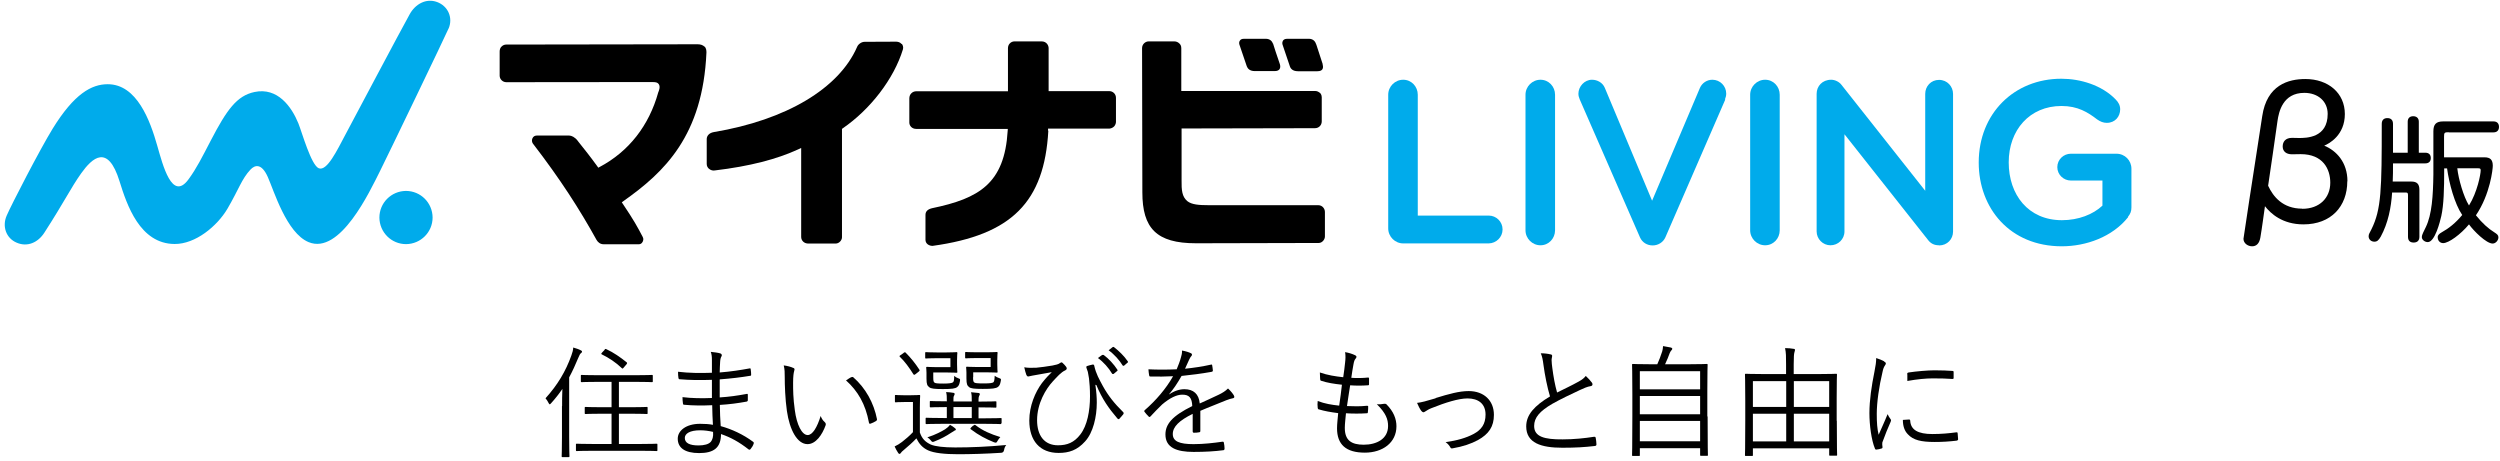 <?xml version="1.0" encoding="UTF-8"?>
<svg id="_レイヤー_1" data-name="レイヤー_1" xmlns="http://www.w3.org/2000/svg" viewBox="0 0 173.37 32">
  <defs>
    <style>
      .cls-1 {
        fill: #00abeb;
      }
    </style>
  </defs>
  <g>
    <path d="M38.98,28.15c0-.32,0-.78.02-1.18-.23.34-.49.67-.78.99-.05.06-.08.08-.1.08s-.04-.03-.07-.08c-.06-.13-.14-.24-.22-.34.84-.93,1.4-1.87,1.79-2.96.08-.21.13-.4.13-.56.2.06.37.11.52.19.07.03.09.05.09.1,0,.04-.03.08-.08.11s-.1.13-.18.32c-.19.46-.39.9-.63,1.35v4.14c0,.89.02,1.27.02,1.32,0,.06,0,.07-.06.07h-.41c-.06,0-.07,0-.07-.07,0-.04.02-.42.02-1.32v-2.15h.01ZM45.59,31.2c0,.07,0,.08-.07.08-.04,0-.33-.02-1.19-.02h-3.12c-.85,0-1.15.02-1.2.02-.06,0-.07,0-.07-.08v-.36c0-.06,0-.07.07-.07.05,0,.35.02,1.2.02h1.2v-2.1h-.67c-.8,0-1.07.02-1.11.02-.07,0-.08,0-.08-.07v-.35c0-.06,0-.07.08-.07.04,0,.31.02,1.11.02h.67v-1.76h-.9c-.84,0-1.12.02-1.16.02-.06,0-.07,0-.07-.07v-.36c0-.06,0-.07.07-.07.04,0,.32.02,1.16.02h2.52c.84,0,1.12-.02,1.16-.02.07,0,.08,0,.08.07v.36c0,.06,0,.07-.08.07-.04,0-.33-.02-1.16-.02h-1.11v1.76h.81c.8,0,1.06-.02,1.11-.02.06,0,.07,0,.07.07v.35c0,.06,0,.07-.07.07-.05,0-.31-.02-1.11-.02h-.81v2.1h1.41c.86,0,1.15-.02,1.19-.02.06,0,.07,0,.07.07v.36ZM41.92,24.25c.06-.07.08-.06.14-.03.48.22.97.56,1.39.9.05.04.05.07,0,.14l-.18.21c-.08.1-.1.11-.15.06-.4-.39-.92-.73-1.38-.95-.06-.03-.06-.05.02-.14l.18-.19h-.02Z"/>
    <path d="M49.39,28.1c-.65.03-1.33.03-1.94-.03-.07,0-.08-.03-.09-.1-.02-.11-.03-.31-.03-.43.62.08,1.38.09,2.04.06v-1.26c-.82.03-1.54.02-2.24-.04-.05,0-.07-.03-.08-.08-.02-.13-.03-.25-.03-.44.74.09,1.54.1,2.35.07v-.89c0-.24-.02-.39-.08-.56.28.03.51.06.67.11.09.03.12.13.08.19-.06.09-.09.22-.1.39-.02.27-.02.46-.03.74.77-.06,1.46-.17,2.06-.28.07-.02.08,0,.09.06.02.14.03.27.03.37,0,.07-.03.08-.06.08-.66.11-1.34.19-2.12.25v1.25c.65-.04,1.21-.12,1.86-.24.06-.02.08,0,.09.04v.41s-.03.08-.08.08c-.6.11-1.19.19-1.86.23,0,.52.03.96.06,1.47.76.21,1.55.57,2.25,1.09.04.03.06.07.03.14-.03.11-.13.27-.21.36-.04.05-.08.06-.13.03-.68-.53-1.25-.84-1.92-1.07,0,.94-.49,1.32-1.51,1.32s-1.49-.38-1.49-1c0-.55.57-1.03,1.55-1.03.34,0,.64.02.89.07-.03-.48-.04-.85-.05-1.34v-.02ZM48.55,29.84c-.71,0-1.06.23-1.06.53,0,.35.33.52.95.52.39,0,.71-.08.86-.26.1-.13.18-.34.15-.68-.3-.07-.59-.11-.89-.11h-.01Z"/>
    <path d="M55.02,25.51c.05.03.08.06.08.09,0,.04-.02.09-.03.15-.03.1-.07.34-.07.78,0,.54,0,1.05.12,1.92.13,1,.49,1.72.89,1.72.34,0,.66-.54.9-1.32.09.22.17.32.28.42.07.06.09.13.07.21-.24.68-.69,1.32-1.26,1.32-.71,0-1.24-.98-1.43-2.3-.12-.84-.15-1.8-.15-2.35,0-.32,0-.52-.07-.81.24.03.51.1.67.18h0ZM59.04,26.16c.05-.02.09-.03.13,0,.86.75,1.43,1.79,1.65,2.92,0,.06-.02.08-.06.11-.13.08-.24.14-.39.19-.06.02-.1,0-.11-.07-.24-1.29-.77-2.19-1.59-2.93.16-.11.29-.19.37-.23h0Z"/>
    <path d="M63.79,29.99c.15.44.38.66.76.84.31.13.89.2,1.69.2,1.08,0,2.29-.05,3.54-.17-.09.11-.13.23-.15.35-.02.11-.08.18-.19.19-1.1.07-2.13.1-3,.1-.92,0-1.67-.08-2.08-.27-.39-.18-.62-.45-.81-.83-.26.28-.55.53-.89.82-.1.08-.15.13-.18.18-.03.05-.07.08-.1.08s-.07-.02-.1-.08c-.08-.13-.17-.27-.24-.44.19-.09.34-.18.51-.31.24-.19.52-.42.76-.68v-2.09h-.61c-.43,0-.54.02-.57.02-.06,0-.07,0-.07-.08v-.36c0-.06,0-.07.07-.07.03,0,.14.02.57.02h.43c.44,0,.57-.02.61-.02.06,0,.07,0,.07.07,0,.04-.02.26-.02.79v1.75h0ZM62.65,24.48c.09-.06.1-.07.15-.03.35.35.66.73.96,1.19.03.05.02.07-.06.14l-.19.15c-.1.08-.13.08-.17.02-.29-.46-.6-.89-.94-1.21-.04-.04-.03-.06.06-.12l.19-.13h0ZM64.72,26.16c0,.25.02.32.08.37.06.05.19.07.62.07.39,0,.6-.03.67-.09.07-.07.08-.18.08-.44.08.07.18.13.3.17.12.04.12.05.1.2-.04.23-.09.32-.19.4-.13.11-.38.14-1,.14-.58,0-.83-.03-.94-.13-.13-.1-.19-.19-.19-.6v-.41c0-.19-.02-.28-.02-.33,0-.06,0-.07.08-.07.04,0,.2.02.6.02h1v-.62h-.96c-.51,0-.67.02-.72.02-.06,0-.07,0-.07-.07v-.3c0-.06,0-.07.07-.07.05,0,.2.02.72.02h.7c.47,0,.62-.02.67-.02.06,0,.07,0,.07.07,0,.04-.02.16-.02.49v.29c0,.35.02.47.02.51,0,.06,0,.07-.07.07-.04,0-.19-.02-.67-.02h-.93v.33ZM69.44,29.33c0,.07,0,.08-.07.08-.04,0-.33-.02-1.18-.02h-2.75c-.85,0-1.14.02-1.18.02-.06,0-.07,0-.07-.08v-.29c0-.06,0-.07.07-.07.04,0,.33.02,1.18.02h.22v-.76c-.79,0-1.06.02-1.11.02-.06,0-.07,0-.07-.08v-.29c0-.06,0-.07.07-.07.05,0,.31.02,1.11.02v-.05c0-.28,0-.4-.05-.59.2,0,.34.03.49.05.06,0,.1.03.1.07,0,.05,0,.08-.04.13-.04.07-.04.14-.04.28v.12h1.27v-.03c0-.3,0-.43-.05-.61.2.02.34.03.5.05.07,0,.11.04.11.08,0,.05-.02.07-.05.13-.03.06-.04.14-.04.25v.14h.03c.82,0,1.09-.02,1.14-.02.06,0,.07,0,.07.07v.29c0,.07,0,.08-.07.08-.05,0-.32-.02-1.14-.02h-.03v.76h.35c.85,0,1.14-.02,1.18-.02.06,0,.07,0,.07.07v.29l-.02-.02ZM66.17,29.88s-.17.11-.24.15c-.3.2-.66.4-1.12.58-.15.06-.16.06-.27-.08-.06-.08-.14-.15-.23-.2.59-.19,1-.42,1.23-.56.14-.09.25-.19.34-.31.12.06.23.14.33.22.05.03.08.08.08.11s-.05.07-.11.08h-.01ZM67.39,28.23h-1.27v.76h1.27v-.76ZM67.48,26.16c0,.24.02.31.08.36.06.05.19.07.69.07.41,0,.57-.03.64-.08.06-.06.08-.18.09-.45.09.07.21.13.31.16.14.05.14.06.11.21-.04.23-.09.32-.19.4-.14.11-.4.14-1.06.14-.59,0-.84-.03-.95-.13-.12-.1-.18-.19-.18-.6v-.41c0-.19-.02-.28-.02-.33,0-.06,0-.07.07-.07.05,0,.2.02.62.02h1.01v-.62h-.98c-.52,0-.67.02-.71.02-.07,0-.08,0-.08-.07v-.3c0-.06,0-.07.08-.07.04,0,.19.02.71.02h.72c.47,0,.62-.02.67-.02.06,0,.07,0,.07.07,0,.04-.02.16-.02.49v.29c0,.35.02.47.02.51,0,.06,0,.07-.07.07-.05,0-.19-.02-.67-.02h-.95v.34ZM67.51,29.52c.08-.08.09-.07.15-.03.49.38,1.03.61,1.71.82-.08.08-.14.18-.19.26-.08.15-.1.15-.25.1-.56-.23-1.05-.48-1.59-.89-.05-.03-.07-.05,0-.13l.15-.14h.02Z"/>
    <path d="M75.96,26.67c.08.56.1.91.1,1.26,0,.97-.25,2.07-.81,2.68-.55.61-1.11.8-1.84.8-1.3,0-2.03-.85-2.03-2.25,0-1.01.41-1.97.88-2.6.3-.38.49-.57.68-.75-.43.08-.85.15-1.35.24-.14.02-.23.06-.29.06-.04,0-.09-.04-.12-.1-.04-.11-.11-.34-.15-.54.23.05.57.04.84.03.31-.03.7-.08,1.11-.15.25-.05.41-.08.54-.18.07-.05.12-.06.17,0,.09.08.17.17.24.26.08.11.06.19-.05.25-.3.13-.57.45-.87.77-.48.52-1.09,1.52-1.09,2.69,0,1.07.51,1.74,1.45,1.74.64,0,1.12-.19,1.55-.75.48-.62.67-1.64.67-2.65,0-.51-.03-.92-.07-1.24-.03-.18-.06-.33-.08-.45-.03-.08-.06-.16-.09-.26-.03-.09-.02-.13.05-.15.1-.03.26-.08.38-.1.06,0,.09.02.1.07.13.59.35.95.6,1.42.37.67.79,1.2,1.41,1.81.05.05.04.1,0,.16-.08.1-.16.19-.26.3-.05.05-.1.03-.15-.03-.59-.69-1.05-1.34-1.45-2.31h-.04l-.03-.03ZM76.46,24.62s.05-.02.08,0c.34.24.71.65.95,1.02.02.03.02.07-.02.09l-.24.2s-.08.03-.11-.02c-.23-.39-.6-.81-.98-1.08l.31-.23v.02ZM77.16,24.07s.06-.03.09,0c.34.26.72.63.96.99.03.04.02.07-.03.1l-.23.2s-.07.03-.1-.02c-.21-.35-.57-.76-.97-1.05l.27-.21h0Z"/>
    <path d="M83.24,29.88c0,.07-.02.09-.09.1-.08.02-.25.03-.36.03-.05,0-.08-.04-.08-.1v-1.21c-.93.46-1.38.89-1.38,1.4s.46.7,1.44.7c.7,0,1.39-.08,2.01-.17.04,0,.08,0,.09.06.03.13.05.3.05.41,0,.08-.03.11-.07.12-.6.08-1.29.12-2.08.12-1.18,0-1.95-.3-1.95-1.21,0-.71.46-1.28,1.86-1.97-.02-.57-.21-.8-.71-.79-.36,0-.84.22-1.38.68-.3.29-.51.51-.8.82-.05.06-.08.06-.13.02-.08-.08-.23-.24-.29-.33-.03-.05-.03-.07.02-.12.77-.67,1.47-1.48,1.96-2.35-.52.03-1.04.03-1.57.02-.07,0-.08-.03-.09-.08-.02-.1-.04-.29-.05-.42.62.03,1.27.03,1.96,0,.1-.25.22-.53.3-.84.04-.14.08-.27.07-.46.25.04.49.12.63.19.08.04.08.13.02.19-.03.03-.08.09-.15.24-.1.21-.18.39-.29.64.59-.06,1.2-.15,1.78-.28.07-.02.08-.02.1.03.02.12.04.24.05.37,0,.06-.02.08-.11.1-.67.12-1.38.21-2.06.28-.29.51-.56.91-.86,1.26v.02c.36-.25.73-.36,1.06-.36.62,0,1,.33,1.06.99.41-.19.89-.4,1.32-.61.25-.12.46-.25.64-.43.19.17.36.39.41.49.07.13,0,.18-.08.19-.1.02-.27.06-.46.14-.64.27-1.17.46-1.79.73v1.42-.03Z"/>
    <path d="M93.26,29.68c0,.86.46,1.16,1.31,1.16.91,0,1.69-.41,1.69-1.3,0-.45-.14-.88-.78-1.51.2.02.34,0,.52-.03.06,0,.1,0,.14.03.51.51.7,1.03.7,1.53,0,1.14-.96,1.83-2.19,1.83-1.32,0-1.93-.57-1.93-1.69,0-.3.05-.69.08-1.05-.54-.07-.94-.14-1.34-.26-.04,0-.07-.03-.08-.11-.02-.15-.02-.32,0-.47.51.19.94.26,1.49.32.08-.52.14-1.01.19-1.45-.55-.06-1-.13-1.43-.27-.06-.02-.07-.03-.08-.11,0-.13-.02-.3-.02-.47.54.19,1.07.27,1.62.33.07-.46.09-.66.13-1.02.03-.24.04-.48,0-.72.25.04.52.13.66.2.08.03.13.08.13.13,0,.04-.03.08-.06.12-.07.08-.11.17-.15.4-.06.33-.1.57-.15.93.37.03.8.02,1.18-.02.03,0,.05.02.05.07v.39c0,.07-.03.08-.08.08-.4.03-.87.03-1.23,0-.07.41-.14.93-.22,1.44.47.02.92.03,1.37-.02.08,0,.1,0,.1.06,0,.09,0,.27-.02.37,0,.08-.03.09-.08.09-.44.03-.97.03-1.44,0-.03.34-.08.74-.08,1v.02Z"/>
    <path d="M99.57,27.6c.91-.28,1.63-.48,2.28-.48,1.05,0,1.75.65,1.75,1.65,0,.81-.35,1.33-1.11,1.75-.46.25-1.04.45-1.75.57-.09.02-.13,0-.17-.08s-.16-.24-.32-.35c.8-.11,1.42-.29,1.93-.56.55-.29.84-.69.84-1.35,0-.75-.5-1.12-1.25-1.12-.62,0-1.54.29-2.49.67-.21.08-.32.16-.4.21-.06.03-.12.08-.16.08-.05,0-.1-.03-.15-.09-.11-.14-.22-.37-.3-.56.33-.04.62-.12,1.29-.32v-.02Z"/>
    <path d="M107.54,24.57c.07.02.1.07.1.11,0,.08-.04.16-.04.3,0,.19.03.35.05.54.08.61.18,1.17.33,1.7.5-.25,1-.48,1.5-.76.27-.15.37-.24.49-.39.17.16.32.32.43.47.07.1.05.22-.1.24-.21.03-.49.15-.74.27-.62.29-1.34.63-1.92.96-.85.5-1.25.94-1.25,1.53,0,.75.71.94,1.98.93.78,0,1.54-.08,2.17-.18.08,0,.1,0,.12.08.03.13.04.29.05.44,0,.08-.03.11-.12.12-.69.08-1.3.12-2.24.12-1.46,0-2.51-.32-2.51-1.48,0-.81.57-1.43,1.65-2.08-.19-.62-.36-1.49-.45-2.16-.05-.39-.09-.6-.19-.83.25,0,.51.03.69.08h0Z"/>
    <path d="M118.42,28.88c0,2.24.02,2.63.02,2.67,0,.05,0,.06-.07.06h-.4c-.06,0-.07,0-.07-.06v-.47h-4.18v.48c0,.05,0,.06-.07.06h-.4c-.06,0-.07,0-.07-.06s.02-.44.02-2.67v-1.56c0-1.57-.02-1.97-.02-2.02,0-.06,0-.07.07-.07.05,0,.35.02,1.18.02h.5c.13-.29.23-.55.34-.89.03-.09.05-.23.06-.37.19.03.4.07.54.1.07.02.1.06.1.09,0,.04-.03.07-.05.09-.06.07-.1.13-.13.21-.09.24-.17.46-.32.77h1.7c.83,0,1.13-.02,1.18-.02.06,0,.07,0,.07.07,0,.04-.02.45-.02,1.82v1.75h.02ZM117.9,25.74h-4.18v1.26h4.18v-1.26ZM117.9,27.46h-4.18v1.27h4.18v-1.27ZM117.9,29.19h-4.18v1.41h4.18v-1.41Z"/>
    <path d="M127.38,29.19c0,1.97.02,2.3.02,2.35s0,.06-.07.06h-.41c-.06,0-.07,0-.07-.06v-.45h-5.29v.46c0,.06,0,.07-.07.07h-.41c-.06,0-.07,0-.07-.07,0-.04.02-.37.02-2.36v-1.41c0-1.4-.02-1.75-.02-1.79,0-.06,0-.07.07-.07.05,0,.34.02,1.19.02h1.59v-.66c0-.56,0-.81-.07-1.14.22,0,.42.02.59.05.06,0,.1.03.1.08s-.03.09-.04.16c-.03.1-.05.3-.05.84v.67h1.74c.85,0,1.14-.02,1.19-.02.06,0,.07,0,.07.07,0,.04-.02.39-.02,1.63v1.56h.01ZM123.87,26.43h-2.31v1.79h2.31v-1.79ZM123.87,28.69h-2.31v1.92h2.31v-1.92ZM126.85,26.43h-2.45v1.79h2.45v-1.79ZM126.85,28.69h-2.45v1.92h2.45v-1.92Z"/>
    <path d="M130.66,25.07c.08.05.12.08.12.13s-.02.08-.06.14c-.08.11-.13.25-.17.45-.24,1-.4,2.11-.4,2.91,0,.62.03,1.03.13,1.45.2-.47.38-.83.62-1.43.06.13.13.24.2.34.03.03.04.06.04.08,0,.05-.02.08-.04.14-.19.43-.36.84-.54,1.34-.03.05-.03.13-.03.21s.02.13.02.19c0,.03-.02.07-.06.08-.12.04-.26.07-.38.08-.04,0-.08-.03-.09-.08-.24-.57-.38-1.62-.38-2.45,0-.9.15-1.89.35-2.88.08-.41.12-.65.12-.94.22.07.44.16.56.23h-.01ZM132.41,29.09s.06.02.06.08c.03.64.54.93,1.54.93.6,0,1.15-.05,1.66-.12.07,0,.08,0,.09.08,0,.1.03.28.03.4q0,.08-.11.1c-.51.06-.98.09-1.51.09-.95,0-1.49-.13-1.86-.53-.24-.24-.35-.58-.35-1l.46-.03h-.01ZM132.26,25.95c0-.08.02-.1.1-.12.53-.08,1.34-.15,1.79-.15.49,0,.97.02,1.2.04.11,0,.13.02.13.08v.4c0,.07-.02.08-.09.08-.33-.03-.88-.04-1.36-.04s-1.09.06-1.76.18v-.46h-.01Z"/>
  </g>
  <g>
    <g>
      <g>
        <path d="M91.73,4.46c-.14-.42-.36-1.1-.44-1.35l-.03-.07c-.08-.24-.27-.35-.49-.35h-1.52c-.2,0-.26.11-.27.12-.05.08-.07.17-.04.28.04.12.35,1.04.51,1.51.05.16.2.34.56.34h1.35c.21,0,.3-.07.34-.13.05-.07.07-.19.02-.34"/>
        <path d="M88.27,3.02c-.07-.21-.25-.33-.49-.33h-1.52c-.17,0-.24.07-.27.12-.06.07-.07.18-.04.28.04.12.35,1.04.51,1.5.06.16.2.34.56.34h1.37c.2,0,.29-.06.34-.13.06-.09.07-.19.03-.34-.17-.5-.46-1.35-.48-1.45"/>
        <path class="cls-1" d="M30,15.08c0,1.02-.82,1.84-1.84,1.85-1.02,0-1.84-.82-1.85-1.84,0-1.02.82-1.84,1.84-1.85,1.02,0,1.84.82,1.85,1.84"/>
        <path class="cls-1" d="M31.11,1.98c.32-.75-.04-1.56-.8-1.84-.76-.28-1.51.14-1.9.85-.63,1.13-3.93,7.36-4.48,8.39-.55,1.03-1.25,2.51-1.82,2.29-.53-.21-1.16-2.47-1.42-3.12-.47-1.15-1.44-2.51-3.04-2.17-1.23.26-1.92,1.23-3.03,3.36-.61,1.17-.99,1.94-1.55,2.7-1.14,1.55-1.78-1-2.16-2.32-.5-1.77-1.42-4.28-3.44-4.28-1.12,0-2.32.66-3.81,3.07-.87,1.41-2.9,5.34-3.2,6.05-.32.74-.04,1.56.7,1.87.74.32,1.48-.01,1.92-.7,1.43-2.22,1.82-3.08,2.55-4.11.78-1.09,1.85-2.06,2.66.55.51,1.64,1.41,4.34,3.82,4.35,1.45.01,2.95-1.24,3.66-2.44.79-1.35.99-2.07,1.6-2.72.31-.33.77-.45,1.2.51.42.93,1.29,3.88,2.83,4.52,2.18.91,4.24-3.51,4.95-4.92.57-1.14,4.5-9.3,4.76-9.9"/>
        <path d="M48.86,3.24c-.11-.11-.27-.17-.48-.17h.01c-.65,0-13.28.02-13.28.02-.12,0-.24.04-.35.16-.07.07-.11.2-.11.32v1.68c0,.24.21.45.46.45h.07s9.26-.01,9.68-.01h.39c.28,0,.36.05.43.14.14.19,0,.5-.03.57-.64,2.31-2.04,4.1-4.05,5.17l-.11.06-.07-.1c-.49-.68-.87-1.15-1.3-1.69l-.06-.08c-.19-.25-.43-.36-.59-.36h-2.24c-.12,0-.25.05-.31.2-.04.1-.05.23.03.35,1.93,2.51,3.24,4.56,4.42,6.69.1.17.26.3.5.3h2.43c.12,0,.21-.06.27-.18.03-.07.08-.19,0-.33-.36-.69-.61-1.15-1.37-2.28l-.08-.12.12-.09c2.84-2,5.5-4.54,5.75-10.3,0-.15-.02-.29-.12-.41"/>
        <path d="M62.52,3.05c-.11-.13-.24-.15-.36-.16-.26,0-1.47.01-2.2.01-.24,0-.46.19-.52.35-1.26,2.89-4.92,5.07-9.94,5.91-.33.06-.48.26-.49.47v1.74c0,.15.07.26.15.33.14.12.29.14.41.12,2.43-.29,4.3-.78,5.78-1.46l.21-.1v6.17c0,.25.2.46.49.46h1.9c.25,0,.44-.24.44-.43v-7.52s.05-.04.05-.04c1.9-1.3,3.55-3.42,4.18-5.49.04-.16-.02-.29-.08-.37"/>
        <path d="M72.68,9.06v-.14h4.25c.1-.01.23-.05.33-.15.07-.07.13-.21.13-.31v-1.67c0-.14-.05-.24-.12-.32-.1-.11-.23-.15-.34-.15h-4.21v-2.98c0-.2-.15-.47-.49-.47h-1.87c-.13,0-.25.05-.34.15-.07.07-.12.19-.12.32v2.99h-6.36c-.1,0-.24.03-.35.15-.07.07-.13.19-.13.34v1.68c0,.21.17.44.48.44h6.35s-.01.14-.01.14c-.22,3.64-1.97,4.68-5.25,5.36-.28.07-.45.21-.45.46v1.73c0,.13.06.24.15.31.09.07.23.12.35.11,5.5-.76,7.74-3.06,8.02-7.98"/>
        <path d="M91.51,6.43c-.07-.07-.19-.12-.3-.12h-9.29s0-2.97,0-2.97c0-.16-.06-.26-.14-.33-.1-.1-.23-.14-.35-.14h-1.77c-.23,0-.46.19-.46.47l.02,10c0,2.49.98,3.53,3.71,3.53h.22l8.3-.02c.24,0,.43-.24.43-.45v-1.7c0-.23-.18-.47-.46-.47h-7.59c-.69,0-1.19-.04-1.49-.28-.37-.31-.41-.76-.4-1.45v-3.59l9.25-.02c.28,0,.47-.22.47-.47v-1.67c0-.17-.08-.27-.14-.33"/>
      </g>
      <g>
        <path class="cls-1" d="M97.31,16.88c-.57,0-1.04-.47-1.04-1.04V6.57c0-.57.47-1.04,1.04-1.04s1.01.47,1.01,1.04v8.38h4.92c.52,0,.96.42.96.96s-.44.96-.96.97h-5.93Z"/>
        <path class="cls-1" d="M106.83,17.01c-.57,0-1.04-.47-1.04-1.04V6.57c0-.57.47-1.04,1.04-1.04s1.01.47,1.01,1.04v9.4c0,.57-.44,1.04-1.01,1.04h0Z"/>
        <path class="cls-1" d="M119.65,6.89l-4.16,9.57c-.15.34-.5.56-.88.56s-.72-.2-.88-.56l-4.18-9.57c-.05-.12-.09-.25-.09-.39,0-.5.42-.97.94-.97.37,0,.74.2.89.56l3.28,7.83,3.32-7.83c.15-.34.49-.56.86-.56.54,0,.96.44.96.96,0,.13-.03.27-.09.41h.01Z"/>
        <path class="cls-1" d="M122.41,17.01c-.57,0-1.04-.47-1.04-1.04V6.57c0-.57.47-1.04,1.04-1.04s1.01.47,1.01,1.04v9.4c0,.57-.44,1.04-1.01,1.04h0Z"/>
        <path class="cls-1" d="M134.46,17.01c-.32,0-.56-.12-.74-.35l-5.81-7.35v6.74c0,.54-.44.96-.97.96s-.96-.44-.96-.96V6.5c0-.52.39-.97,1.01-.97.27,0,.56.15.71.35l5.81,7.35v-6.72c0-.52.39-.97.96-.97s.97.46.97.97v9.55c0,.52-.4.96-.97.96h0Z"/>
        <path class="cls-1" d="M147.58,15.06c-1.09,1.37-2.91,2.02-4.6,2.02-3.59,0-5.76-2.63-5.76-5.81,0-3.4,2.46-5.81,5.73-5.81,1.31,0,2.8.44,3.76,1.43.2.2.32.42.32.69,0,.5-.35.94-.93.94-.24,0-.46-.09-.67-.24-.64-.49-1.33-.93-2.47-.93-2.21,0-3.66,1.67-3.66,3.91s1.35,4.01,3.69,4.01c1.15,0,2.16-.4,2.81-1.01v-1.74h-2.19c-.5,0-.94-.4-.94-.93s.44-.93.94-.93h3.16c.59,0,1.04.47,1.04,1.04v2.68c0,.28-.07.44-.24.66h0Z"/>
      </g>
    </g>
    <g>
      <path d="M162.78,12.57c0,1.75-1.13,2.99-3.04,2.99-1.47,0-2.28-.76-2.67-1.26-.08.54-.2,1.49-.32,2.18-.07.4-.27.6-.57.6s-.6-.21-.6-.52c0-.07.81-5.33.82-5.38.17-1.14.31-1.99.48-3.12.32-2.18,1.83-2.58,2.99-2.58,1.59,0,2.74.97,2.74,2.43s-1.08,2.05-1.43,2.19c.85.35,1.61,1.16,1.61,2.47ZM159.66,14.48c1.2,0,1.94-.76,1.94-1.81,0-.94-.5-1.98-2.05-1.98-.32,0-.48.01-.61.01-.4,0-.64-.21-.64-.54s.19-.6.65-.6c.15,0,.33.01.48.01.5,0,1.99,0,1.99-1.67,0-.88-.68-1.46-1.62-1.46-1.5,0-1.77,1.33-1.86,1.95-.09.72-.56,3.85-.65,4.49.35.76,1.02,1.59,2.36,1.59Z"/>
      <path d="M165.89,13.34c-.07,1.07-.28,2.13-.79,3.07-.15.26-.26.35-.44.35-.23,0-.4-.16-.4-.37,0-.16.06-.21.2-.5.68-1.38.71-2.74.71-7.3,0-.28.16-.4.39-.4s.39.12.39.4c0,.8,0,1.45,0,2h1.02v-2.15c0-.26.16-.38.38-.38s.39.12.39.38v2.15h.45c.26,0,.38.15.38.37s-.12.37-.38.37h-2.24c0,.51,0,.87-.02,1.26h1.29c.39,0,.56.17.56.57v3.26c0,.28-.16.4-.4.4s-.39-.12-.39-.4v-2.9c0-.14-.04-.17-.17-.17h-.92ZM169.82,9.17c-.31,0-.33.03-.33.33,0,.55,0,.98,0,1.41h2.8c.41,0,.58.17.58.59,0,.2-.17,1.96-1.17,3.43.43.54.88.94,1.26,1.17.22.14.3.21.3.36,0,.21-.19.43-.4.43-.44,0-1.32-.88-1.64-1.33-.58.7-1.41,1.3-1.79,1.3-.21,0-.38-.16-.38-.41,0-.15.11-.24.28-.34.47-.26.96-.64,1.42-1.2-.53-.78-.91-2.2-1.05-3.23h-.2c0,1.5-.03,2.52-.2,3.3-.09.39-.44,1.81-.94,1.81-.21,0-.41-.17-.41-.34,0-.2.14-.39.28-.71.42-.87.5-2.17.52-3.64v-2.99c0-.49.19-.69.68-.69h3.49c.26,0,.38.16.38.38s-.12.38-.38.38h-3.1ZM170.41,11.68c.08.73.43,1.96.81,2.57.58-.93.81-2.17.81-2.43,0-.11-.02-.15-.17-.15h-1.45Z"/>
    </g>
  </g>
</svg>